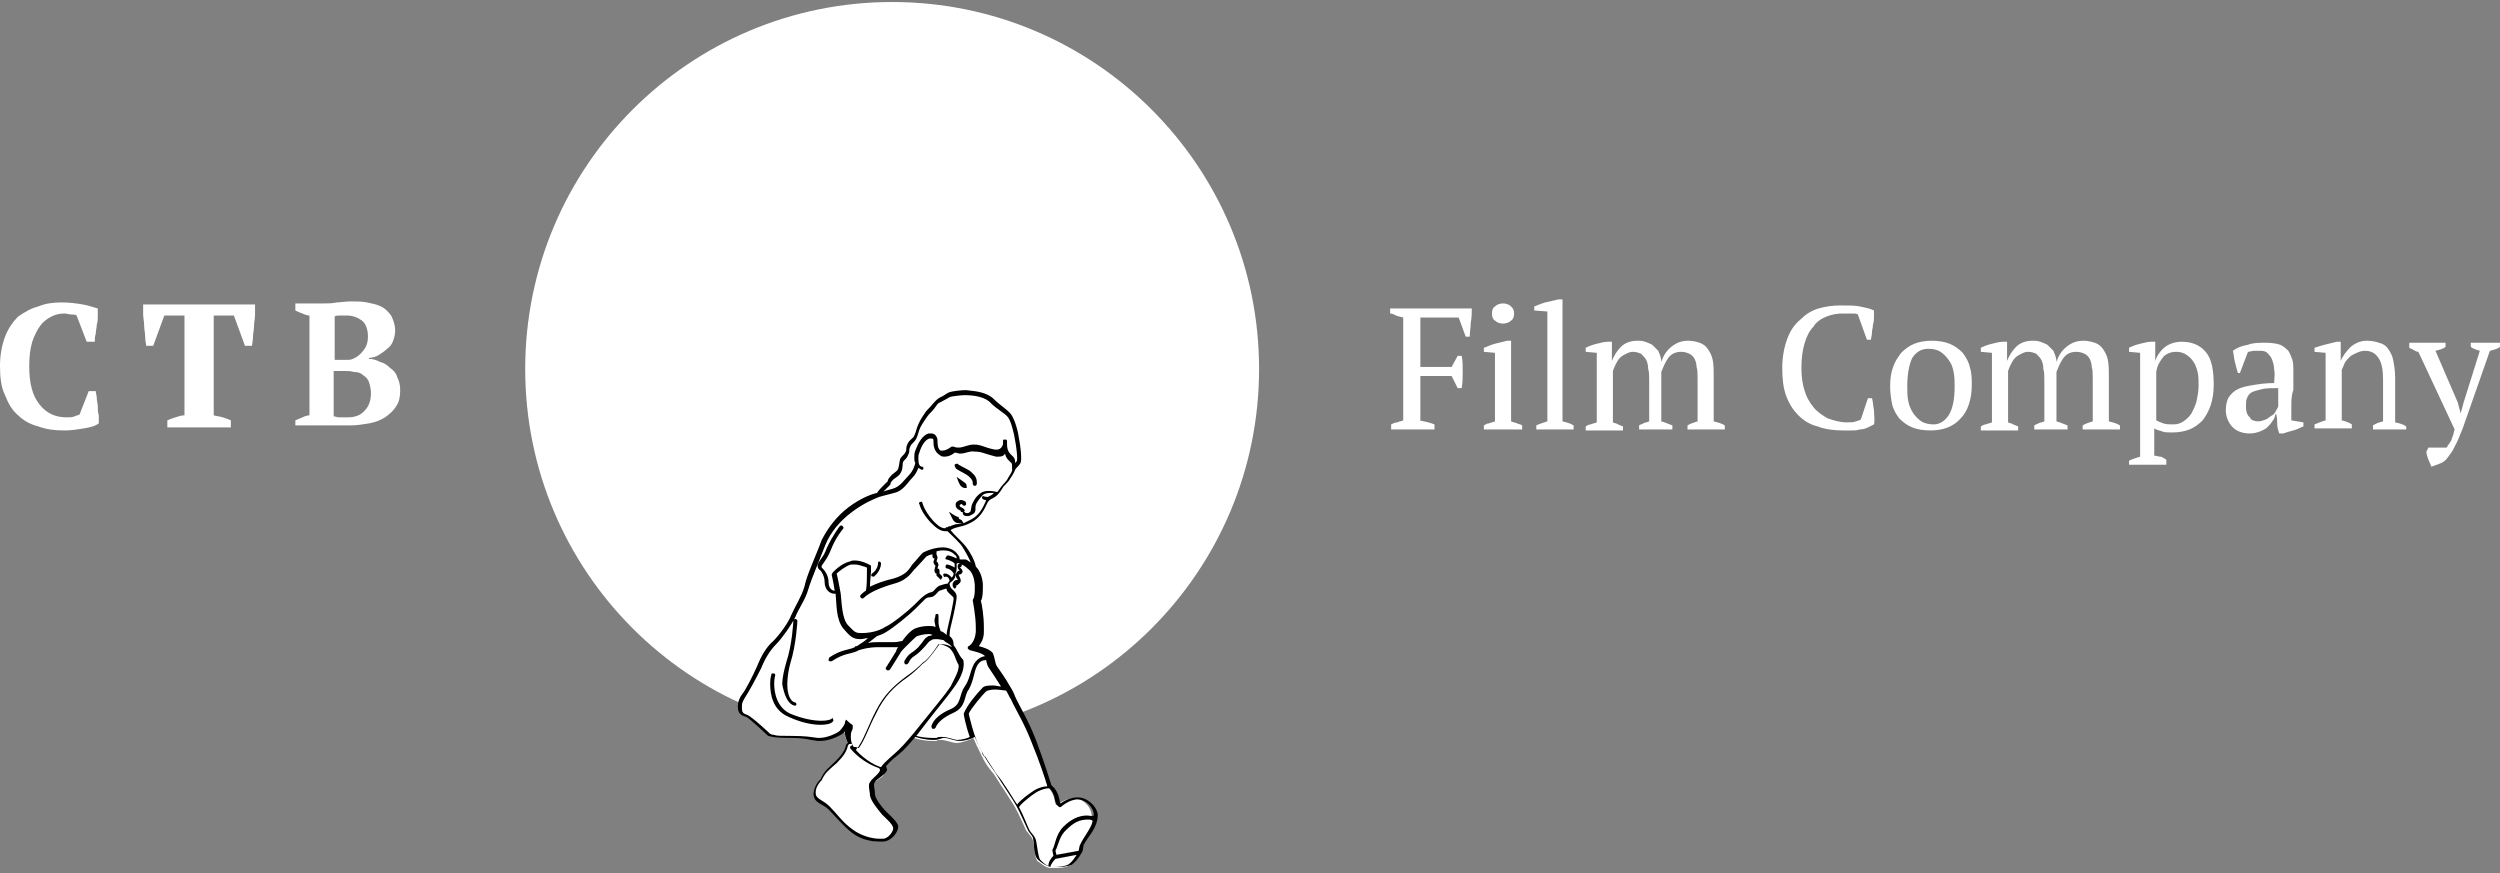 <?xml version="1.0" encoding="utf-8"?>
<!-- Generator: Adobe Illustrator 26.0.3, SVG Export Plug-In . SVG Version: 6.00 Build 0)  -->
<svg version="1.1" baseProfile="basic" id="Слой_1"
	 xmlns="http://www.w3.org/2000/svg" xmlns:xlink="http://www.w3.org/1999/xlink" x="0px" y="0px" viewBox="0 0 248 86.6"
	 xml:space="preserve">
<rect x="0" y="0" width="248" height="86.6" fill="#808080" stroke="none"/>
<style type="text/css">
	.st0{fill:#FFFFFF;}
</style>
<g>
	<path class="st0" d="M124.9,36.6c0,20.1-16.3,36.4-36.4,36.4c-20.1,0-36.4-16.3-36.4-36.4c0-20.1,16.3-36.4,36.4-36.4
		C108.6,0.2,124.9,16.5,124.9,36.6"/>
	<path class="st0" d="M107.3,83.9L107.3,83.9l-0.1,0.6l0-0.1l-0.1,0.1c0,0-0.4,0.8-1.1,1.3l0,0.1h0l0,0l0,0l0,0
		c-0.4,0.2-0.9,0.2-1.4,0.2h-0.3c0,0,0,0-0.1,0l0,0l0,0c0,0,0,0,0,0l-0.1,0l0,0c-0.5-0.1-0.9-0.5-1.2-0.7c-0.3-0.4-0.3-1.5-0.4-1.9
		c-0.1-0.5-0.4-0.7-0.7-1.1c-0.2-0.4-0.7-1.6-1.1-2.3c-0.2-0.4-1.3-2-2.1-3.3c-0.6-0.7-0.9-1.1-1.4-2.2c-0.2-0.4-0.4-0.8-0.6-1.3
		l-0.1-0.1l-0.1,0.1c-0.3,0.1-1,0.4-1.5,0.4c-0.5,0-1-0.3-1.6-0.3c0,0,0,0,0,0c-0.1,0-0.3,0-0.4,0.1c-0.2,0-0.3,0-0.5,0
		c-0.7,0-1.5-0.2-1.7-0.3l-0.1,0l-0.1,0.1c-0.5,0.7-1.1,1.3-1.6,1.7c-0.9,0.8-1.2,1.1-1.3,1.3l0,0.1l0,0.1c0,0.1,0.1,0.2,0.1,0.3
		c-0.1,0.3-1,0.7-1.2,1.1c0,0.1-0.1,0.2-0.1,0.3c0,0,0,0,0,0c0,0.3,0.1,0.5,0.1,0.9c0.1,0.5,0.7,1.3,1.2,1.8c0.4,0.4,1,0.9,1.2,1.3
		c0,0,0,0.1,0,0.1c0,0.5-0.6,1.1-1.2,1.2c-0.1,0-0.2,0-0.4,0c-0.7,0-1.9-0.3-2.7-0.9c-1-0.8-1.7-1.6-2.3-2.3
		c-0.6-0.6-1.4-0.7-1.4-1.5c0-0.4,0.1-0.7,0.3-1c0.1-0.1,0.1-0.2,0.2-0.3c0,0,0,0,0,0l0,0l0.1-0.1c0.4-0.8,0.8-1,1.4-1.7
		c0.7-0.7,0.9-1.1,1-1.6c0-0.1,0.1-0.2,0.2-0.2l0.1-0.1l-0.1-0.1c-0.2-0.3-0.3-0.7-0.3-1.1l0-0.4l-0.3,0.3c0,0.1-0.1,0.1-0.1,0.1
		c-0.3,0.3-1.3,0.8-2.1,0.8c-0.1,0-0.2,0-0.2,0c-0.9-0.1-1.1-0.3-2.8-0.3c-1.7,0-2-0.2-2-0.2l0,0l0,0c0,0-1.8-1.8-2.3-1.9
		c-0.4-0.1-0.7-0.4-0.7-0.8v0c0-0.1,0-0.2,0-0.3l-0.1,0h0.1c0-0.3,0.1-0.6,0.4-1c0.4-0.6,1.1-1.9,1.5-2.8c0.4-1,0.9-1.8,1.6-2.5
		c0.6-0.6,1.5-1.9,1.8-2.7c0.4-0.8,1-1.7,1.3-2.8c0.3-1.1,1.2-3.2,1.7-4.4c0.5-1.2,1.5-2.3,2.6-3.3c1.2-0.9,2.2-1.3,2.7-1.4
		c0.1-0.1,0.2-0.3,0.6-0.7c0.4-0.4,0.3-0.3,0.5-0.5c0.2-0.2-0.1-0.1,0.3-0.5c0.3-0.3,0.7-0.4,0.9-0.8c0.2-0.4,0.1-0.7,0.2-1
		c0.1-0.3,0.4-0.3,0.5-0.7c0-0.1,0.1-0.2,0.1-0.3v0c0-0.1,0-0.2,0.1-0.4c0.1-0.5,0.4-0.5,0.7-0.9c0.2-0.4,0.2-0.7,0.4-1.1
		c0.2-0.4,0.5-0.8,0.7-1.1c0.2-0.4,0.4-0.4,0.7-0.8c0.3-0.4,0.3-0.5,0.7-0.7c0.4-0.1,0.6-0.4,0.9-0.5c0.3-0.1,1.2-0.2,1.5-0.2h0
		c1,0,2.1,0.2,2.7,0.8c0.6,0.6,1.3,1,1.7,1.5c0.4,0.5,0.6,1.6,0.7,2.4c0.1,0.5,0.2,1.2,0.2,1.8c0,0.2,0,0.4-0.1,0.5
		c-0.2,0.4-0.4,0.3-0.5,0.6c-0.1,0.3-0.3,0.6-0.5,0.9c-0.2,0.3-0.6,0.6-0.8,1c-0.2,0.2-0.4,0.5-0.7,0.7c-0.3,0.2-0.6,0.2-0.8,0.6
		c-0.2,0.3-0.4,1.4-1.5,1.9c-0.6,0.3-0.6,0.3-1.4,0.5l-0.1,0c-0.3,0.1-0.6,0.2-0.7,0.3L94,52.6l0.1,0.1c0.4,0.3,1.2,1.2,1.5,1.5
		c0.3,0.4,0.9,1.3,0.9,1.9c0.2,0.2,0.6,0.7,0.7,1.7c0,0.2,0,0.3,0,0.5c0,0.7-0.1,1-0.2,1.1c0,0.4,0.3,1.6,0.3,2.7c0,0.2,0,0.3,0,0.5
		c-0.1,0.7-0.3,1.1-0.5,1.3l-0.2,0.2l0.2,0.1c0.4,0.1,1.1,0.3,1.3,0.6c0.2,0.5,0.2,0.9,0.4,1.3c0.2,0.3,0.8,1.1,1.3,2l0,0
		c0.2,0.3,0.4,0.7,0.5,1c0.5,1.1,1.3,2.3,2.1,4.4c0.8,2,1.5,4.3,1.5,4.3l0,0V78l0,0c0,0,0.3,0.3,0.5,0.7c0.2,0.4,0.2,0.7,0.3,1
		l0.1,0.2l0.1-0.1c0.3-0.2,0.9-0.6,1.6-0.6c1,0,1.8,0.9,1.8,1.8C108.6,82.2,107.8,83,107.3,83.9 M76.3,73L76.3,73L76.3,73L76.3,73z
		 M104.1,86.2C104.1,86.2,104.1,86.2,104.1,86.2L104.1,86.2L104.1,86.2L104.1,86.2z"/>
	<path d="M94.9,47.3c0.1,0.3,0.2,0.6,0.4,0.9c0.3,0.3,0.6,0.2,0.6,0.2c0-0.3,0-0.4-0.3-0.6C95.3,47.6,94.9,47.3,94.9,47.3
		 M96.9,66.1c0.3-0.6,0.7-0.6,0.8-0.6c0.1,0,0.2-0.1,0.2-0.2c0-0.1-0.1-0.2-0.2-0.2c0,0,0,0,0,0c-0.1,0-0.7,0.1-1.1,0.8
		c-0.4,0.8-0.4,1.5-0.9,2.2c-0.6,0.9-0.3,1.7-1.3,2.2c-1.2,0.5-1.8,1.1-2,1.7c0,0.1,0,0.2,0.1,0.3c0,0,0,0,0.1,0
		c0.1,0,0.1,0,0.2-0.1c0.2-0.5,0.7-1,1.8-1.5c1.3-0.6,1-1.7,1.5-2.3C96.6,67.5,96.6,66.7,96.9,66.1 M82.5,71.3
		c-0.1,0.1-0.5,0.2-1,0.2c-0.8,0-1.9-0.2-3.1-0.7c-1.3-0.6-1.6-2-1.6-3c0-0.5,0.1-0.8,0.1-0.8c0-0.1,0-0.2-0.2-0.2
		c-0.1,0-0.2,0-0.2,0.2c0,0-0.1,0.3-0.1,0.8c0,1,0.2,2.6,1.8,3.3c1.3,0.6,2.4,0.8,3.2,0.8c0.6,0,1-0.1,1.2-0.3
		c0.1-0.1,0.1-0.2,0-0.3C82.7,71.2,82.6,71.2,82.5,71.3 M107.8,80.9c-0.8,0-1.6,0.4-2.3,1.1c-0.8,0.8-0.8,1.8-1.1,2.3v0c0,0,0,0,0,0
		c0,0,0,0.1,0,0.1l0.1,0.5c-0.1,0.1-0.5,0.5-0.5,1c-0.3-0.1-0.6-0.4-0.8-0.6c-0.2-0.2-0.3-1.3-0.4-1.8c-0.1-0.6-0.5-0.8-0.7-1.2
		c-0.2-0.4-0.6-1.5-1-2.2c0,0,0,0,0,0c-0.1-0.1,0.9-1,1.7-1.5c0.5-0.3,1-0.4,1.2-0.4c0.1,0,0.1,0,0.1,0c0.1,0.1,0.3,0.3,0.4,0.6
		c0.2,0.4,0.1,0.9,0.5,1.2c0.1,0.1,0.2,0.1,0.3,0c0,0,0.8-0.7,1.6-0.7c0.8,0,1.6,0.8,1.6,1.5c0,0,0,0.1,0,0.1
		C108.3,81,108.1,80.9,107.8,80.9 M107.1,83.9L107.1,83.9C107,83.9,107,83.9,107.1,83.9L107.1,83.9l-0.1,0.5l-2.2,0.4l-0.1-0.4
		c0.3-0.6,0.4-1.5,1.1-2.1c0.7-0.7,1.3-1,2.1-1c0.6,0,0.5,0.2,0.5,0.2v0c0,0,0,0,0,0C108.1,82.4,107.5,83,107.1,83.9 M105.9,85.8
		c-0.2,0.1-0.8,0.2-1.3,0.2h-0.4c0,0,0,0,0,0c0-0.2,0.3-0.6,0.5-0.8l2.1-0.4C106.6,85.1,106.3,85.6,105.9,85.8 M99.6,77.8
		c-0.3-0.5-0.6-0.8-0.8-1.1c-0.6-0.9-1.1-1.7-1.1-1.7c0,0,0,0-0.1,0c-0.1-0.1-0.2-0.3-0.2-0.4c-0.8-1.4-1.3-3.8-1.3-3.8
		c0.2-0.5,1.3-1.8,1.7-2.2c0.1-0.1,0.5-0.2,0.9-0.2c0.4,0,0.9,0.1,1.1,0.1c0.2,0.3,0.3,0.6,0.5,0.9c0.5,1.1,1.3,2.3,2.1,4.4
		c0.7,1.7,1.3,3.5,1.5,4.2c-0.3,0-0.8,0.1-1.3,0.4c-0.6,0.4-1.3,0.9-1.7,1.4C100.6,79.4,100.3,78.8,99.6,77.8 M95,73.4
		c-0.4,0-0.9-0.3-1.6-0.3c-0.2,0-0.3,0-0.5,0.1c-0.1,0-0.3,0-0.5,0c-0.5,0-1.2-0.1-1.5-0.2c0.7-0.9,1.3-1.7,1.7-2.2
		c0.7-0.9,1.4-1.7,2.1-2.7c0.5-0.7,0.9-1.5,0.9-2.2c0-0.2,0-0.4-0.1-0.5C95.1,65,95,64.5,94.6,64c0,0,0,0,0,0c0-0.2,0-0.6-0.4-0.9
		c0-0.2,0-0.6,0.2-1.3c0.2-0.8,0.5-2.2,0.5-2.6c0-0.4-0.3-0.6-0.5-0.8c-0.1-0.1-0.2-0.3-0.2-0.5c0.1-0.1,0.1-0.2,0.2-0.2
		c0.1-0.1,0.4-0.3,0.4-0.8c0,0,0,0,0-0.1c0,0,0,0,0,0c0.1-0.1,0.1-0.3,0.1-0.6c0-0.1,0-0.2,0-0.3c0,0,0,0,0,0c0.1,0,0.2-0.1,0.3,0
		c0,0,0.1,0,0.1,0c-0.1,0-0.3,0-0.3,0.3c0,0.2,0.1,0.3,0.2,0.4c-0.1,0-0.3,0.1-0.4,0.4c0,0.4,0.3,0.5,0.2,0.5c0,0,0,0,0,0
		c0,0.1-0.3-0.1-0.5,0.4c0-0.1,0,0,0,0.1c0,0.1,0,0.2,0.1,0.3c0,0,0.1,0.1,0.1,0.1c0,0,0.1,0,0.1-0.1c0.1-0.1,0.1-0.2,0-0.2l0,0
		c0.1,0,0.3-0.1,0.5-0.4c0-0.1,0-0.1,0-0.2c-0.1-0.3-0.2-0.4-0.2-0.5c0.1,0,0.3,0,0.4-0.3c-0.1-0.4-0.4-0.4-0.3-0.4l0,0
		c0.1,0,0.2-0.1,0.2-0.2c0,0,0-0.1,0-0.1c0.3,0.1,0.7,0.5,0.7,0.5l0,0c0,0,0.5,0.3,0.6,1.5c0,0.2,0,0.3,0,0.5c0,0.8-0.2,1-0.2,1
		l0,0.1c0,0,0.3,1.5,0.3,2.6c0,0.2,0,0.3,0,0.5c-0.1,1.1-0.7,1.4-0.7,1.4c-0.1,0-0.1,0.1-0.1,0.2c0,0.1,0.1,0.1,0.2,0.2
		c0,0,1.4,0.3,1.5,0.6c0.2,0.4,0.1,0.8,0.5,1.3c0.2,0.3,0.6,0.9,1.1,1.7c-0.2,0-0.5-0.1-0.8-0.1c-0.4,0-0.9,0-1.1,0.3
		c-0.5,0.5-1.5,1.7-1.8,2.5c0,0.1,0.2,1.2,0.6,2.3C96.1,73.2,95.4,73.4,95,73.4 M88.7,74.8c-0.8,0.7-1.2,1.1-1.3,1.3
		c-0.4-0.1-1.5-0.6-2.5-1.7c0.1-0.1,0.1-0.2,0.2-0.3c0,0,0.1,0,0.1-0.1c0,0,0,0,0,0c0.6-0.9,1-2.2,1.7-3.5c0.8-1.6,1.8-2.5,3-3.4
		c1.3-0.9,1.6-1.4,1.7-1.4c0.6-0.4,1.3-1.5,1.5-1.8c0.2,0,0.7,0.1,1.1,0.4c0.5,0.5,0.5,0.9,0.8,1.5c0.1,0.1,0.1,0.2,0.1,0.3
		c0,0.5-0.4,1.2-0.8,2c-0.6,0.9-1.4,1.8-2.1,2.7C91.6,71.5,89.9,73.8,88.7,74.8 M86.3,77.6c-0.1,0.1-0.1,0.3-0.1,0.4
		c0,0.3,0.1,0.6,0.1,0.9c0.1,0.6,0.8,1.4,1.2,1.9c0.4,0.4,1,0.9,1.1,1.3c0,0,0,0,0,0.1c0,0.3-0.5,1-1,1c-0.1,0-0.2,0-0.4,0
		c-0.7,0-1.8-0.3-2.6-0.9c-1-0.7-1.6-1.6-2.3-2.3c-0.7-0.7-1.4-0.7-1.4-1.4c0-0.7,0.6-1.2,0.6-1.2c0.4-0.9,0.7-1,1.5-1.7
		c0.7-0.7,1-1.2,1.1-1.7c0.1-0.2,0.1-0.2,0.3-0.2c0.1,0,0.1,0,0.2,0c-0.1,0.1-0.1,0.2-0.2,0.2c-0.1,0.1-0.1,0.2,0,0.3h0
		c1.1,1.3,2.5,1.8,2.8,1.9c0,0,0.1,0.1,0.1,0.2C87.2,76.8,86.5,77.2,86.3,77.6 M93,60.9c-0.1,0-0.2,0-0.2,0.1c0,0.2-0.1,0.4-0.1,0.5
		c0,0.3,0.1,0.5,0.1,0.7c-0.2-0.1-0.5-0.1-0.7-0.1c-0.5,0-0.9,0.1-1.2,0.2c-0.4,0.1-1,0.7-1.4,1.3c0,0,0,0-0.1,0
		c-0.1,0-0.3,0.1-0.7,0.1c-0.2,0-0.5,0-0.9,0c-0.2,0-0.4,0-0.6,0c-0.4,0-0.8,0-1.1,0.1c0.5-0.4,0.9-0.7,0.9-0.7c0,0,0,0,0,0
		c0.3-0.1,0.6-0.2,0.9-0.4c0.7-0.4,2.3-1.7,2.9-2.3c0.6-0.6,0.7-0.7,1-1c0.3-0.2,0.3-0.1,0.7-0.2c0.4-0.2,0.5-0.5,0.7-0.6
		c0.3-0.1,0.6-0.2,0.6-0.2c0,0,0,0,0.1,0c0,0.2,0.1,0.3,0.3,0.5c0.3,0.3,0.4,0.3,0.4,0.5c0,0.2-0.3,1.7-0.5,2.5
		c-0.1,0.5-0.2,0.8-0.2,1.1c-0.2-0.2-0.3-0.3-0.6-0.4c0-0.1-0.2-0.4-0.2-0.9c0-0.1,0-0.3,0-0.4C93.1,61,93.1,60.9,93,60.9
		 M93.9,55.5L93.9,55.5c0,0,0.5,0.1,0.8,0.4l0,0.1c0,0.1,0,0.2,0,0.3c0,0,0,0,0,0C94.4,56.1,94,56,94,56c-0.1,0-0.2,0-0.2,0.2
		c0,0.1,0,0.2,0.2,0.2c0,0,0.4,0.1,0.6,0.5l0,0c0,0.2-0.1,0.3-0.2,0.4c-0.2-0.3-0.5-0.4-0.6-0.4c0,0-0.1,0-0.1,0
		c-0.1,0-0.2,0.1-0.1,0.2c0,0.1,0.1,0.2,0.2,0.1h0c0.1,0,0.3,0,0.4,0.4l0,0l-0.2,0.3c-0.2,0-0.5,0.1-0.8,0.2
		c-0.4,0.2-0.5,0.5-0.7,0.6c-0.2,0.1-0.2,0-0.7,0.3c-0.4,0.3-0.5,0.4-1.1,1c-0.6,0.6-2.2,1.9-2.9,2.2c-0.6,0.4-1.5,0.6-2.3,0.6
		c-0.7,0-0.7-0.1-1.4-0.8c-0.6-0.7-0.6-2.3-0.7-3.1c-0.1-0.6-0.3-1.6-0.4-2c0.2-0.2,0.8-0.7,1.4-0.9c0.1,0,0.2,0,0.4,0
		c0.3,0,0.6,0.1,0.9,0.2c0.1,0,0.2,0.1,0.3,0.1v0.4c0,0.5,0,1.4-0.1,1.9c-0.2,0.1-0.4,0.3-0.5,0.4c-0.1,0.1-0.1,0.2,0,0.3
		c0.1,0.1,0.2,0.1,0.3,0c0.5-0.5,1.6-1,3-1.4c1.5-0.4,1.8-1.3,2.1-1.5c0.3-0.3,1.1-1.2,1.1-1.2c0.2-0.1,0.4-0.2,0.6-0.2
		c0,0.1,0,0.1,0,0.2c0,0.2,0.2,0.2,0.2,0.2l0,0c0,0.1-0.1,0.2-0.1,0.4c0.1,0.3,0.2,0.3,0.2,0.3c0,0.1-0.1,0.3-0.1,0.5
		c0,0.2,0.1,0.3,0.2,0.3c0,0.1,0,0.2,0,0.2l0.1,0.1c0,0,0.2,0.2,0.2,0.2c0,0,0.1,0.1,0.1,0.1c0,0,0.1,0,0.1-0.1
		c0.1-0.1,0.1-0.2,0-0.3c0,0-0.1-0.1-0.2-0.2c0-0.1,0-0.2,0-0.3c0-0.2-0.2-0.2-0.2-0.2c0-0.1,0.1-0.3,0.1-0.4
		c-0.1-0.3-0.2-0.3-0.2-0.3c0-0.1,0.1-0.2,0.1-0.4c0-0.1-0.1-0.3-0.1-0.3c0,0,0-0.1,0-0.1c0-0.1,0-0.1,0-0.2
		c0.3-0.1,0.6-0.1,0.7-0.1c0.9,0,1.1,0.5,1.2,0.5c0.1,0.1,0.1,0.2,0.1,0.3c-0.4-0.2-0.8-0.3-0.8-0.3c-0.1,0-0.2,0-0.2,0.1
		C93.7,55.4,93.8,55.5,93.9,55.5 M83.9,71.4c0,0.1-0.1,0.2-0.1,0.4c-0.1,0.2-0.3,0.5-0.5,0.7c-0.2,0.2-1.2,0.7-2,0.7
		c-0.1,0-0.1,0-0.2,0C80.3,73.1,80,73,78.3,73c-0.8,0-1.3,0-1.5-0.1c-0.3,0-0.3-0.1-0.4-0.1c-0.1-0.1-1.8-1.7-2.3-1.9
		c-0.4-0.1-0.5-0.3-0.5-0.6c0-0.1,0-0.2,0-0.2c0-0.3,0-0.4,0.3-0.9c0.4-0.6,1.1-1.9,1.6-2.9c0.4-1,0.9-1.8,1.5-2.4
		c0.6-0.6,1.5-1.9,1.9-2.7c0.3-0.8,1-1.7,1.3-2.8c0.3-1,1.2-3.1,1.7-4.4c0.5-1.2,1.4-2.3,2.6-3.2c1.2-0.9,2.2-1.3,2.7-1.5h0
		c0,0,0.7-0.2,1.5-0.4c0.9-0.2,1.3-1,1.8-1.5c0.3-0.3,0.5-0.7,0.6-1c0.1,0.1,0.2,0.1,0.3,0.2c0.1,0,0.2,0,0.2-0.1
		c0-0.1,0-0.2-0.1-0.2c-0.3,0-0.4-0.3-0.4-0.8c0-0.2,0-0.4,0.1-0.6c0.2-0.7,0.6-1.3,1-1.4c0.1,0,0.1,0,0.2,0c0.2,0,0.2,0.1,0.2,0.3
		c0,0.3,0,1,0.7,1.4c0.1,0.1,0.3,0.1,0.4,0.1c0.5,0,0.9-0.3,1-0.4c0.2,0,0.4,0.1,0.5,0.1c0.6,0,1-0.3,1.5-0.2c0.7,0,0.9,0.2,2.1,0.5
		c0.1,0,0.2,0,0.3,0c0.3,0,0.5-0.1,0.6-0.3c0.1,0.5,0.4,0.7,0.6,0.9c0.1,0.1,0.1,0.2,0.1,0.4c0,0.2,0,0.4,0,0.4
		c-0.1,0.3-0.3,0.5-0.5,0.9c-0.2,0.3-0.5,0.5-0.8,1c-0.1,0.1-0.1,0.2-0.2,0.2c-0.1,0-0.4-0.1-0.7-0.1c-0.3,0-0.6,0-0.9,0.2
		c-0.6,0.4-0.8,1-0.9,1.2c-0.1,0.5-0.1,0.7-0.2,0.7c-0.1,0.1-0.2,0.1-0.3,0.1c-0.1,0-0.1,0-0.2-0.1c0,0-0.1,0-0.1,0
		c0.1-0.1,0.1-0.1,0.1-0.2c-0.2-0.3-0.5-0.3-0.4-0.3c0,0-0.1-0.1-0.1-0.1c0,0,0,0,0-0.1c0,0,0.1,0,0.1-0.1c0,0,0.1,0,0.1,0
		c0,0,0.1,0.1,0.1,0.1c0.1,0.1,0.2,0.1,0.3,0c0.1-0.1,0-0.2,0-0.3h0c0,0-0.2-0.2-0.5-0.2c-0.1,0-0.3,0.1-0.4,0.2
		c-0.1,0.1-0.1,0.2-0.1,0.3c0,0.2,0.1,0.3,0.2,0.4c0.3,0.2,0.3,0.1,0.3,0.2c0,0.1,0.1,0.1,0.2,0.1c0,0,0,0,0.1,0c0,0,0,0-0.1,0
		c0,0.1,0,0.2,0.1,0.3c0.1,0.1,0.3,0.1,0.4,0.1c0.2,0,0.3-0.1,0.5-0.2c0.4-0.2,0.2-0.6,0.3-0.9c0-0.1,0.3-0.6,0.7-1
		c0.1-0.1,0.4-0.2,0.7-0.2c0.1,0,0.2,0,0.4,0c0,0-0.1,0.1-0.1,0.1c-0.1,0.1-0.3,0.2-0.5,0.3c-0.3,0-0.5-0.1-0.5-0.1s-0.2,0.2,0,0.3
		c0.1,0.1,0.2,0.1,0.3,0.1c0,0,0,0,0,0.1c-0.2,0.4-0.5,1.3-1.4,1.8c-0.4,0.2-0.6,0.3-0.8,0.4c-0.1-0.1-0.2-0.3-0.2-0.3
		s-0.2-0.1-0.2-0.1c-0.1,0-0.1-0.2-0.1-0.2c-0.4-0.1-0.9-0.5-0.9-0.5c0,0-0.1,0,0,0.1c0.1,0.2,0.2,0.4,0.3,0.6
		c0.1,0.2,0.3,0.4,0.6,0.4c0.1,0,0.3,0,0.4,0C95.1,52,95,52,94.8,52c-0.2,0.1-0.4,0.1-0.5,0.2c0,0,0,0-0.1,0c-0.1,0-0.2,0.1-0.2,0.1
		c0,0,0,0-0.1,0c-0.1,0-0.1,0.1-0.1,0.1c0,0,0,0,0,0c0,0,0,0,0,0c0,0,0,0-0.1,0c-0.2,0-0.5-0.1-1-0.6c0,0-0.9-0.9-1.2-1.9
		c0-0.1-0.1-0.2-0.2-0.1c-0.1,0-0.2,0.1-0.1,0.2c0.3,1.1,1.3,2,1.3,2c0.6,0.6,1,0.7,1.3,0.7c0.1,0,0.1,0,0.2,0
		c0.3,0.3,1.3,1.2,1.5,1.6c0.2,0.3,0.6,1,0.8,1.5c-0.2-0.1-0.4-0.3-0.5-0.3c-0.1,0-0.2,0-0.3,0c-0.1,0-0.2,0-0.3,0
		c0-0.1,0-0.3-0.2-0.5c0,0-0.4-0.7-1.5-0.7c-0.4,0-1.1,0.1-1.9,0.5c-0.1,0-0.8,0.9-1.1,1.2c-0.3,0.4-0.5,1-1.9,1.4
		c-0.9,0.2-1.7,0.5-2.3,0.8c0-0.5,0.1-1.2,0.1-1.6v-0.5L86.2,56c0,0-0.7-0.4-1.4-0.4c-0.2,0-0.3,0-0.5,0.1c-0.9,0.2-1.7,1.1-1.7,1.1
		l-0.1,0.2c0,0,0.2,0.9,0.3,1.6c0,0,0,0,0,0c-0.3,0-0.6-0.3-0.6-0.8c0-0.8-0.5-1.3-0.5-1.3c-0.2-0.2-0.2-0.2-0.2-0.3
		c0-0.2,0.5-0.6,0.9-1.6c0.5-1.3,1.2-2.1,1.2-2.1c0.1-0.1,0.1-0.2,0-0.3c-0.1-0.1-0.2-0.1-0.3,0v0c0,0-0.7,0.9-1.3,2.2
		c-0.3,0.9-0.8,1.2-0.9,1.7c0,0.2,0.1,0.4,0.3,0.5c0,0,0.4,0.5,0.4,1.1c0,0.8,0.5,1.2,1,1.2c0,0,0,0,0.1,0c0,0.1,0,0.1,0,0.2
		c0.1,0.7,0,2.4,0.8,3.3c0.6,0.7,0.9,1,1.6,1c0,0,0.1,0,0.1,0c0.2,0,0.5-0.1,0.7-0.1c-0.3,0.3-0.8,0.6-1.1,0.8c-0.1,0-0.1,0-0.1,0
		c0,0-0.1,0-0.1,0.1c0,0,0,0,0,0c-0.6,0.3-1.3,0.2-2.5,1c-0.1,0.1-0.1,0.2-0.1,0.3c0,0.1,0.1,0.1,0.2,0.1c0,0,0.1,0,0.1,0
		c1.2-0.8,1.8-0.7,2.5-1c0.1,0,0.1-0.1,0.2-0.1c0.3-0.1,1-0.3,1.9-0.3c0.2,0,0.4,0,0.6,0c0.4,0,0.7,0,1,0c0.2,0,0.3,0,0.4,0
		c-0.1,0.1-0.2,0.3-0.2,0.4c-0.3,0.5-1,1.6-1,1.6c-0.1,0.1,0,0.2,0.1,0.3c0,0,0.1,0,0.1,0c0.1,0,0.1,0,0.2-0.1c0,0,0.7-1.1,1-1.6
		c0.1-0.2,0.3-0.4,0.5-0.6c0,0,0,0,0,0c0,0,0,0,0,0c0.5-0.5,1.1-1.1,1.2-1.1c0.3-0.1,0.7-0.2,1.1-0.2c0.1,0,0.3,0,0.4,0.1
		c-0.1,0-0.2,0.1-0.4,0.1c-0.5,0.3-0.3,0.3-1,1.1c-0.7,0.7-0.9,0.5-1.4,1.4c0,0.1,0,0.2,0.1,0.3c0,0,0.1,0,0.1,0
		c0.1,0,0.1,0,0.2-0.1c0.4-0.8,0.5-0.5,1.3-1.3c0.8-0.8,0.6-0.8,1-1c0.1-0.1,0.3-0.1,0.5-0.1c0.3,0,0.6,0.1,0.7,0.1
		c0.1,0.1,0.2,0.2,0.4,0.3c0.3,0.2,0.4,0.3,0.4,0.4c-0.4-0.3-0.9-0.3-1.1-0.3c-0.1,0-0.1,0-0.1,0c-0.1,0.1-1,1.5-1.6,1.9
		c-0.1,0-0.4,0.5-1.6,1.4c-1.3,0.9-2.3,1.9-3.1,3.6c-0.7,1.3-1.1,2.6-1.7,3.4c-0.1,0-0.2-0.1-0.4-0.1c0,0-0.1,0-0.1,0
		c-0.2-0.2-0.3-0.6-0.3-1c0-0.2,0-0.4,0.1-0.6c0.1-0.2,0.1-0.3,0.1-0.5c0,0,0-0.1-0.2-0.2C83.9,71.4,84,71.4,83.9,71.4 M87.7,48.7
		c0.4-0.4,0.3-0.3,0.5-0.5c0.3-0.3,0-0.2,0.3-0.5c0.2-0.3,0.7-0.4,0.9-0.9c0.2-0.4,0.1-0.8,0.2-1c0.1-0.2,0.3-0.2,0.5-0.7
		c0.1-0.2,0.1-0.3,0.1-0.4c0-0.1,0-0.2,0.1-0.4c0.1-0.3,0.4-0.4,0.6-0.8c0.2-0.4,0.2-0.7,0.4-1.1c0.2-0.4,0.5-0.8,0.7-1.1
		c0.2-0.3,0.4-0.4,0.7-0.8c0.3-0.4,0.3-0.5,0.6-0.6c0.4-0.2,0.7-0.4,0.9-0.5c0.2-0.1,1.2-0.2,1.5-0.2h0c1,0,2.1,0.2,2.6,0.8
		c0.6,0.6,1.4,1,1.7,1.4c0.3,0.4,0.6,1.6,0.7,2.3c0.1,0.5,0.2,1.3,0.2,1.7c0,0.2,0,0.4-0.1,0.4c0,0.1-0.1,0.1-0.1,0.1
		c0-0.2,0-0.4-0.2-0.6c-0.3-0.3-0.6-0.5-0.6-1.2v-0.1c0-0.1,0-0.2,0-0.2v0c0-0.1,0-0.2-0.2-0.2c-0.1,0-0.2,0-0.2,0.1v0
		c0,0.1,0,0.2,0,0.3c0,0.2-0.2,0.6-0.6,0.6c-0.1,0-0.2,0-0.2,0c-1.1-0.2-1.3-0.5-2.1-0.5c-0.6,0-1,0.3-1.5,0.3c-0.2,0-0.3,0-0.5-0.1
		l-0.2,0c0,0-0.5,0.4-0.9,0.4c-0.1,0-0.2,0-0.2,0C93,44.5,93,44,93,43.7c0-0.3-0.2-0.7-0.6-0.7c-0.1,0-0.2,0-0.3,0
		c-0.6,0.2-1,0.9-1.3,1.7c-0.1,0.2-0.1,0.5-0.1,0.7c0,0.2,0,0.4,0.1,0.5c0,0.1-0.2,0.8-0.6,1.2c-0.5,0.5-0.9,1.2-1.7,1.4
		c-0.4,0.1-0.7,0.2-1,0.3C87.6,48.8,87.6,48.8,87.7,48.7 M106.9,79.1c-0.8,0-1.4,0.4-1.7,0.6c-0.1-0.2-0.1-0.6-0.3-1
		c-0.2-0.5-0.5-0.7-0.6-0.8c0,0-0.7-2.3-1.5-4.4c-0.8-2.1-1.6-3.3-2.1-4.4c-0.1-0.3-0.3-0.7-0.5-1c0,0,0,0,0,0
		c-0.5-0.9-1.1-1.7-1.3-2c-0.2-0.3-0.2-0.8-0.4-1.3c-0.3-0.4-1-0.6-1.4-0.7c0.2-0.3,0.5-0.7,0.5-1.4c0-0.2,0-0.3,0-0.5
		c0-1.1-0.2-2.3-0.3-2.6c0.1-0.1,0.2-0.5,0.2-1.2c0-0.2,0-0.3,0-0.5c-0.1-1-0.5-1.5-0.7-1.7c-0.1-0.6-0.6-1.5-1-2
		c-0.3-0.4-1.2-1.2-1.5-1.6c0.1-0.1,0.3-0.2,0.7-0.3c0,0,0,0,0,0c0.8-0.2,0.8-0.2,1.4-0.5c1.1-0.6,1.4-1.7,1.6-2
		c0.2-0.3,0.4-0.3,0.7-0.5c0.3-0.2,0.5-0.5,0.7-0.8c0.2-0.4,0.6-0.6,0.8-1c0.2-0.3,0.4-0.6,0.5-0.9c0.1-0.2,0.2-0.2,0.5-0.6
		c0.1-0.2,0.1-0.4,0.1-0.6c0-0.5-0.1-1.3-0.2-1.8c-0.1-0.8-0.4-1.9-0.8-2.5c-0.4-0.5-1.1-0.9-1.7-1.5c-0.7-0.7-1.8-0.8-2.8-0.9h0
		c-0.4,0-1.3,0.1-1.6,0.2c-0.3,0.1-0.6,0.4-0.9,0.5c-0.4,0.2-0.5,0.4-0.8,0.7c-0.3,0.4-0.5,0.5-0.7,0.8c-0.2,0.3-0.5,0.7-0.7,1.2
		c-0.2,0.4-0.2,0.7-0.4,1.1c-0.1,0.3-0.5,0.4-0.7,0.9c-0.1,0.2-0.1,0.4-0.1,0.5c0,0.1,0,0.1-0.1,0.3c-0.1,0.2-0.3,0.3-0.5,0.6
		c-0.1,0.4-0.1,0.7-0.2,1c-0.1,0.3-0.5,0.4-0.8,0.8c-0.3,0.3-0.2,0.5-0.3,0.5c-0.2,0.2-0.1,0.1-0.5,0.5c-0.4,0.4-0.5,0.6-0.5,0.6
		c-0.5,0.1-1.6,0.5-2.8,1.4c-1.2,0.9-2.1,2.1-2.7,3.3C81,55,80,57.1,79.8,58.2c-0.3,1-0.9,1.9-1.3,2.8c-0.3,0.8-1.2,2-1.8,2.6
		c-0.7,0.6-1.2,1.5-1.6,2.5c-0.4,0.9-1.1,2.3-1.5,2.8c-0.3,0.4-0.4,0.8-0.4,1.1c0,0.1,0,0.2,0,0.2c0,0.5,0.3,0.8,0.8,0.9
		c0.3,0.1,2.2,1.9,2.2,1.9c0,0,0,0,0,0c0,0,0,0,0,0c0,0,0,0,0,0l0,0c0.1,0,0.4,0.2,2.1,0.2c1.7,0,1.9,0.2,2.8,0.3c0.1,0,0.2,0,0.3,0
		c0.9,0,1.9-0.5,2.3-0.8c0,0,0.1-0.1,0.1-0.2c0,0.4,0.1,0.8,0.3,1.2c-0.1,0.1-0.2,0.2-0.2,0.3c-0.1,0.4-0.3,0.8-1,1.5
		c-0.7,0.7-1.1,0.9-1.5,1.8c0,0-0.6,0.5-0.7,1.4c0,1,0.9,1,1.5,1.6c0.6,0.6,1.3,1.5,2.3,2.3c0.9,0.7,2,0.9,2.8,0.9
		c0.2,0,0.3,0,0.4,0c0.7-0.1,1.3-0.8,1.4-1.4c0-0.1,0-0.1,0-0.2c-0.2-0.5-0.8-1-1.2-1.4c-0.4-0.4-1.1-1.3-1.1-1.7
		c0-0.4-0.1-0.7-0.1-0.9c0-0.1,0-0.2,0.1-0.3c0.1-0.3,1-0.7,1.2-1.2c0-0.2-0.1-0.3-0.1-0.4c0.1-0.1,0.4-0.5,1.3-1.2
		c0.5-0.4,1.1-1.1,1.6-1.7c0.3,0.1,1,0.3,1.8,0.3c0.2,0,0.4,0,0.6-0.1c0.1,0,0.3-0.1,0.4-0.1c0.6,0,1,0.3,1.6,0.3
		c0.5,0,1.2-0.2,1.5-0.4c0.2,0.5,0.4,0.9,0.6,1.3c0.6,1.1,0.9,1.5,1.4,2.2c0.8,1.3,1.9,2.9,2.1,3.3c0.4,0.7,0.9,1.9,1.1,2.3
		c0.2,0.5,0.6,0.7,0.6,1.1c0.1,0.4,0,1.6,0.5,2c0.3,0.3,0.8,0.6,1.2,0.7c0,0,0,0,0,0c0,0,0.1,0,0.1,0c0,0,0,0,0,0c0,0,0.1,0,0.1,0
		h0.4c0.5,0,1,0,1.4-0.2c0,0,0,0,0.1,0h0c0,0,0,0,0,0c0,0,0,0,0,0c0,0,0,0,0,0c0.7-0.5,1.1-1.4,1.1-1.4l0,0l0,0l0.1-0.6v0
		c0.5-0.9,1.4-1.7,1.4-3C108.8,80,107.9,79.1,106.9,79.1 M78.8,70C78.8,70,78.8,70,78.8,70c0.1,0,0.2,0,0.2-0.1c0-0.1,0-0.2-0.1-0.2
		c-0.5-0.1-0.8-0.8-0.8-1.8c0-0.6,0.1-1.4,0.3-2.1c0.6-1.9,0.7-4.2,0.7-4.2c0-0.1-0.1-0.2-0.2-0.2c-0.1,0-0.2,0.1-0.2,0.2h0
		c0,0-0.1,2.3-0.7,4.1c-0.2,0.7-0.4,1.5-0.4,2.2C77.8,68.9,78.1,69.8,78.8,70 M86.6,57.2c0,0,0.1,0,0.1,0c0.6-0.5,0.7-1.1,0.7-1.3
		c0,0,0,0,0,0c0-0.1-0.1-0.2-0.2-0.2c0,0,0,0,0,0c0,0-0.1,0-0.1,0.2c0,0,0,0.6-0.6,1c-0.1,0.1-0.1,0.2,0,0.3
		C86.5,57.1,86.5,57.2,86.6,57.2 M95.9,47.1c0.3,0.2,0.6,0.5,0.6,0.8c0,0,0,0.1,0,0.1c0,0.1,0.1,0.2,0.2,0.2c0,0,0,0,0,0
		c0.1,0,0.2-0.1,0.2-0.2c0,0,0-0.1,0-0.2c0-0.6-0.5-0.9-0.7-1.1c-0.3-0.2-1.2-0.6-1.2-0.7c-0.1,0-0.2,0-0.3,0.1c0,0.1,0,0.2,0.1,0.3
		C94.7,46.5,95.6,46.9,95.9,47.1"/>
	<path class="st0" d="M8.8,38.8h0.7c0,0.2,0.1,0.4,0.1,0.7c0,0.3,0.1,0.5,0.1,0.8c0,0.3,0,0.6,0.1,0.9c0,0.3,0,0.6,0,0.8
		c-0.4,0.3-0.9,0.4-1.5,0.5c-0.6,0.1-1.2,0.2-1.9,0.2c-1,0-1.8-0.1-2.6-0.4c-0.8-0.2-1.5-0.6-2-1.1c-0.6-0.5-1-1.2-1.3-2
		C0.1,38.4,0,37.4,0,36.3c0-1.1,0.2-2.1,0.5-2.9c0.3-0.8,0.8-1.5,1.3-2C2.4,31,3,30.6,3.8,30.4C4.5,30.1,5.3,30,6.1,30
		c0.8,0,1.5,0.1,2.1,0.2c0.6,0.1,1.1,0.3,1.5,0.4c0,0.2,0,0.4,0,0.7s0,0.6-0.1,0.9c0,0.3-0.1,0.6-0.1,0.9c-0.1,0.3-0.1,0.6-0.1,0.8
		H8.6l-1-2.6c-0.1-0.1-0.3-0.1-0.5-0.1c-0.2,0-0.5-0.1-0.7-0.1c-0.5,0-0.9,0.1-1.3,0.3c-0.4,0.2-0.8,0.5-1.1,0.9
		c-0.3,0.4-0.6,1-0.8,1.6c-0.2,0.7-0.3,1.4-0.3,2.4c0,1.7,0.3,2.9,1,3.8c0.7,0.9,1.6,1.3,2.7,1.3c0.3,0,0.6,0,0.8-0.1
		c0.2-0.1,0.4-0.1,0.5-0.2L8.8,38.8z"/>
	<path class="st0" d="M22.6,42.4h-6v-0.7c0.2-0.1,0.5-0.2,0.8-0.3c0.3-0.1,0.6-0.2,0.9-0.2v-9.9h-2l-1.1,3h-0.7
		c0-0.2-0.1-0.5-0.1-0.9c0-0.4-0.1-0.7-0.1-1.1c0-0.4-0.1-0.8-0.1-1.1c0-0.4,0-0.7,0-1h11.1c0,0.3,0,0.6,0,1c0,0.4-0.1,0.8-0.1,1.1
		c0,0.4-0.1,0.8-0.1,1.1c0,0.4-0.1,0.7-0.1,0.9h-0.7l-1.1-3h-2v9.9c0.3,0.1,0.6,0.1,0.9,0.2c0.3,0.1,0.6,0.2,0.8,0.3V42.4z"/>
	<path class="st0" d="M34.5,41.4c0.7,0,1.3-0.2,1.7-0.7c0.4-0.4,0.6-1,0.6-1.7c0-0.4-0.1-0.8-0.2-1.1c-0.1-0.3-0.3-0.5-0.6-0.7
		c-0.2-0.2-0.5-0.3-0.9-0.3c-0.3-0.1-0.7-0.1-1.1-0.1h-0.9v4.5c0.2,0,0.3,0.1,0.5,0.1C33.9,41.4,34.2,41.4,34.5,41.4 M33.8,35.7
		c0.2,0,0.4,0,0.6,0c0.2,0,0.4,0,0.6-0.1c0.5-0.2,0.8-0.5,1.1-0.9c0.3-0.4,0.4-0.8,0.4-1.3c0-0.7-0.2-1.3-0.6-1.6
		c-0.4-0.3-0.9-0.5-1.5-0.5c-0.3,0-0.5,0-0.7,0c-0.2,0-0.4,0-0.5,0.1v4.3H33.8z M29.3,42.4v-0.7c0.2-0.1,0.5-0.2,0.7-0.3
		c0.2-0.1,0.5-0.2,0.7-0.2v-9.9c-0.2,0-0.5-0.1-0.7-0.2c-0.3-0.1-0.5-0.2-0.7-0.3v-0.7h2.8c0.4,0,0.9,0,1.3-0.1
		c0.4,0,0.8-0.1,1.4-0.1c0.6,0,1.1,0,1.6,0.1c0.5,0.1,1,0.2,1.4,0.4c0.4,0.2,0.7,0.5,1,0.9c0.2,0.4,0.4,0.9,0.4,1.5
		c0,0.4-0.1,0.7-0.2,1c-0.1,0.3-0.3,0.6-0.6,0.8c-0.2,0.2-0.5,0.4-0.8,0.6c-0.3,0.2-0.7,0.3-1,0.3v0.1c0.4,0,0.7,0.1,1.1,0.3
		c0.4,0.1,0.7,0.3,1,0.6c0.3,0.2,0.6,0.5,0.7,0.9c0.2,0.4,0.3,0.8,0.3,1.3c0,0.6-0.1,1.2-0.4,1.6c-0.3,0.5-0.7,0.8-1.1,1.1
		c-0.5,0.3-1,0.5-1.6,0.6c-0.6,0.1-1.2,0.2-1.9,0.2c-0.2,0-0.5,0-0.8,0c-0.3,0-0.6,0-0.9,0c-0.3,0-0.6,0-0.8,0c-0.3,0-0.5,0-0.7,0
		H29.3z"/>
	<path class="st0" d="M140.8,41.7c0.5,0.1,1,0.2,1.5,0.4v0.5H138v-0.5c0.2-0.1,0.4-0.2,0.6-0.2c0.2-0.1,0.4-0.1,0.6-0.2V31.5
		c-0.3-0.1-0.5-0.1-0.7-0.2c-0.2-0.1-0.4-0.2-0.6-0.2v-0.5h8.1c0,0.4,0,0.9-0.1,1.4c0,0.5-0.1,0.9-0.1,1.4h-0.4l-0.7-1.9h-3.8v4.9
		h3.1l0.6-1.1h0.4c0.1,0.5,0.1,1,0.1,1.6c0,0.5,0,1-0.1,1.6h-0.4l-0.6-1.2h-3.1V41.7z"/>
	<path class="st0" d="M148,31.1c0-0.3,0.1-0.6,0.3-0.7c0.2-0.2,0.5-0.3,0.8-0.3c0.3,0,0.6,0.1,0.8,0.3c0.2,0.2,0.3,0.4,0.3,0.7
		c0,0.3-0.1,0.6-0.3,0.7c-0.2,0.2-0.5,0.3-0.8,0.3c-0.3,0-0.6-0.1-0.8-0.3C148.1,31.7,148,31.4,148,31.1 M151,42.6h-3.8v-0.4
		c0.2-0.1,0.3-0.2,0.5-0.2c0.2-0.1,0.4-0.1,0.6-0.2V35l-1.1-0.1v-0.4c0.3-0.1,0.7-0.3,1.1-0.4c0.4-0.1,0.8-0.2,1.2-0.3h0.4v8
		c0.2,0.1,0.4,0.1,0.6,0.2c0.2,0.1,0.4,0.1,0.5,0.2V42.6z"/>
	<path class="st0" d="M156.2,42.6h-3.8v-0.4c0.4-0.2,0.8-0.3,1.1-0.4V30.9l-1.3-0.1v-0.4c0.3-0.1,0.7-0.3,1.1-0.4
		c0.4-0.1,0.9-0.2,1.3-0.3h0.4v12.1c0.4,0.1,0.8,0.2,1.1,0.4V42.6z"/>
	<path class="st0" d="M166.3,42.6h-3.7v-0.4c0.1-0.1,0.3-0.1,0.4-0.2c0.2-0.1,0.4-0.1,0.6-0.2v-4c0-0.5,0-0.9-0.1-1.2
		c0-0.4-0.1-0.7-0.2-0.9c-0.1-0.2-0.3-0.4-0.5-0.6c-0.2-0.1-0.5-0.2-0.8-0.2c-0.3,0-0.5,0.1-0.7,0.2s-0.4,0.2-0.6,0.4
		c-0.2,0.2-0.3,0.4-0.4,0.6c-0.1,0.2-0.2,0.4-0.3,0.7v5.1c0.2,0.1,0.4,0.1,0.5,0.2c0.2,0.1,0.3,0.1,0.5,0.2v0.4h-3.7v-0.4
		c0.2-0.1,0.3-0.2,0.5-0.2c0.2-0.1,0.4-0.1,0.6-0.2V35l-1.1-0.1v-0.4c0.4-0.2,0.7-0.3,1.1-0.4c0.4-0.1,0.8-0.2,1.1-0.2h0.4v1.9h0
		c0.2-0.5,0.5-1,0.9-1.4c0.4-0.4,1-0.6,1.6-0.6c0.3,0,0.5,0,0.8,0.1c0.3,0.1,0.5,0.2,0.7,0.3c0.2,0.2,0.4,0.4,0.6,0.6
		c0.1,0.3,0.3,0.6,0.3,1.1c0.2-0.6,0.5-1.1,1-1.5c0.5-0.4,1-0.6,1.7-0.6c0.4,0,0.8,0.1,1.1,0.2c0.3,0.1,0.6,0.3,0.8,0.6
		c0.2,0.3,0.4,0.6,0.5,1.1c0.1,0.5,0.1,1.1,0.1,1.8v4.3c0.4,0.1,0.8,0.2,1.1,0.4v0.4h-3.7v-0.4c0.3-0.2,0.7-0.3,1-0.4v-4.3
		c0-0.4,0-0.8-0.1-1.1c0-0.3-0.1-0.6-0.2-0.8c-0.1-0.2-0.3-0.4-0.5-0.5c-0.2-0.1-0.5-0.2-0.8-0.2c-0.6,0-1,0.2-1.3,0.6
		c-0.3,0.4-0.5,0.9-0.7,1.4v4.9c0.4,0.1,0.8,0.3,1.1,0.4V42.6z"/>
	<path class="st0" d="M185.3,39.5h0.4c0.1,0.3,0.1,0.7,0.2,1.2c0,0.5,0.1,1,0,1.4c-0.2,0.1-0.4,0.2-0.6,0.3
		c-0.2,0.1-0.5,0.2-0.8,0.2c-0.3,0.1-0.5,0.1-0.8,0.1c-0.3,0-0.5,0-0.8,0c-1,0-1.8-0.1-2.6-0.4c-0.8-0.2-1.4-0.6-1.9-1.1
		c-0.5-0.5-0.9-1.1-1.2-1.9c-0.3-0.8-0.4-1.7-0.4-2.8c0-1.1,0.2-2.1,0.5-2.9c0.3-0.8,0.7-1.4,1.3-1.9c0.5-0.5,1.1-0.9,1.8-1.1
		c0.7-0.2,1.4-0.3,2.2-0.3c0.8,0,1.4,0,1.9,0.1c0.5,0.1,1,0.2,1.4,0.4c0,0.2,0,0.4,0,0.6c0,0.2,0,0.5-0.1,0.8c0,0.3-0.1,0.5-0.1,0.8
		c0,0.3-0.1,0.5-0.1,0.7h-0.4l-0.9-2.5c-0.1-0.1-0.3-0.1-0.6-0.1c-0.3,0-0.6,0-0.9,0c-0.6,0-1.1,0.1-1.6,0.3c-0.5,0.2-1,0.5-1.3,1
		c-0.4,0.4-0.7,1-0.9,1.7c-0.2,0.7-0.3,1.5-0.3,2.4c0,0.8,0.1,1.6,0.3,2.2c0.2,0.7,0.5,1.2,0.9,1.7c0.4,0.5,0.9,0.8,1.4,1.1
		c0.6,0.2,1.2,0.4,1.9,0.4c0.4,0,0.7,0,0.9-0.1c0.3-0.1,0.4-0.1,0.5-0.2L185.3,39.5z"/>
	<path class="st0" d="M189.2,38.3c0,0.5,0,1,0.1,1.5c0.1,0.5,0.3,0.9,0.5,1.2c0.2,0.3,0.5,0.6,0.8,0.8c0.3,0.2,0.8,0.3,1.2,0.3
		c0.6,0,1.1-0.3,1.5-0.9c0.4-0.6,0.6-1.6,0.6-2.8c0-0.5,0-1-0.1-1.5c-0.1-0.5-0.2-0.8-0.5-1.2c-0.2-0.3-0.5-0.6-0.8-0.8
		s-0.7-0.3-1.2-0.3c-0.7,0-1.2,0.3-1.6,0.9C189.4,36.1,189.2,37.1,189.2,38.3 M187.5,38.3c0-0.7,0.1-1.4,0.3-1.9
		c0.2-0.6,0.5-1,0.8-1.4c0.4-0.4,0.8-0.7,1.3-0.9c0.5-0.2,1.1-0.3,1.7-0.3c0.7,0,1.3,0.1,1.8,0.3c0.5,0.2,0.9,0.5,1.3,0.9
		c0.3,0.4,0.6,0.9,0.7,1.4c0.2,0.6,0.2,1.2,0.2,1.8c0,1.4-0.4,2.6-1.1,3.3c-0.7,0.8-1.7,1.2-3,1.2c-0.7,0-1.3-0.1-1.8-0.3
		c-0.5-0.2-0.9-0.5-1.3-0.9c-0.3-0.4-0.6-0.9-0.7-1.4C187.6,39.6,187.5,39,187.5,38.3"/>
	<path class="st0" d="M205.5,42.6h-3.7v-0.4c0.1-0.1,0.3-0.1,0.4-0.2c0.2-0.1,0.4-0.1,0.6-0.2v-4c0-0.5,0-0.9-0.1-1.2
		c0-0.4-0.1-0.7-0.2-0.9c-0.1-0.2-0.3-0.4-0.5-0.6c-0.2-0.1-0.5-0.2-0.8-0.2c-0.3,0-0.5,0.1-0.7,0.2s-0.4,0.2-0.6,0.4
		c-0.2,0.2-0.3,0.4-0.4,0.6c-0.1,0.2-0.2,0.4-0.3,0.7v5.1c0.2,0.1,0.4,0.1,0.5,0.2c0.2,0.1,0.3,0.1,0.5,0.2v0.4h-3.7v-0.4
		c0.2-0.1,0.3-0.2,0.5-0.2c0.2-0.1,0.4-0.1,0.6-0.2V35l-1.1-0.1v-0.4c0.4-0.2,0.7-0.3,1.1-0.4c0.4-0.1,0.8-0.2,1.1-0.2h0.4v1.9h0
		c0.2-0.5,0.5-1,0.9-1.4c0.4-0.4,1-0.6,1.6-0.6c0.3,0,0.5,0,0.8,0.1c0.3,0.1,0.5,0.2,0.7,0.3c0.2,0.2,0.4,0.4,0.6,0.6
		c0.1,0.3,0.3,0.6,0.3,1.1c0.2-0.6,0.5-1.1,1-1.5c0.5-0.4,1-0.6,1.7-0.6c0.4,0,0.8,0.1,1.1,0.2c0.3,0.1,0.6,0.3,0.8,0.6
		c0.2,0.3,0.4,0.6,0.5,1.1c0.1,0.5,0.1,1.1,0.1,1.8v4.3c0.4,0.1,0.8,0.2,1.1,0.4v0.4h-3.7v-0.4c0.3-0.2,0.7-0.3,1-0.4v-4.3
		c0-0.4,0-0.8-0.1-1.1c0-0.3-0.1-0.6-0.2-0.8c-0.1-0.2-0.3-0.4-0.5-0.5c-0.2-0.1-0.5-0.2-0.8-0.2c-0.6,0-1,0.2-1.3,0.6
		c-0.3,0.4-0.5,0.9-0.7,1.4v4.9c0.4,0.1,0.8,0.3,1.1,0.4V42.6z"/>
	<path class="st0" d="M215.9,34.9c-0.6,0-1,0.2-1.3,0.5c-0.3,0.4-0.6,0.8-0.7,1.5v4.8c0.2,0.1,0.4,0.2,0.7,0.3s0.6,0.1,1,0.1
		c0.4,0,0.7-0.1,1-0.3c0.3-0.2,0.6-0.5,0.8-0.8c0.2-0.4,0.4-0.8,0.5-1.2c0.1-0.5,0.2-1,0.2-1.6c0-0.5,0-0.9-0.1-1.3
		c-0.1-0.4-0.2-0.7-0.4-1c-0.2-0.3-0.4-0.5-0.7-0.7C216.6,35,216.3,34.9,215.9,34.9 M215,46.1h-3.8v-0.4c0.4-0.2,0.8-0.3,1.1-0.4V35
		l-1.1-0.1v-0.4c0.4-0.2,0.7-0.3,1.1-0.4c0.4-0.1,0.8-0.2,1.1-0.2h0.4v1.9h0c0.2-0.6,0.6-1.1,1-1.4c0.4-0.3,1-0.5,1.6-0.5
		c1,0,1.8,0.3,2.4,1c0.6,0.7,0.8,1.8,0.8,3.3c0,0.7-0.1,1.4-0.3,2c-0.2,0.6-0.5,1.1-0.8,1.5c-0.4,0.4-0.8,0.7-1.3,0.9
		c-0.5,0.2-1.1,0.3-1.7,0.3c-0.4,0-0.8,0-1-0.1c-0.2-0.1-0.5-0.1-0.8-0.3v2.7c0.2,0,0.4,0.1,0.6,0.1s0.4,0.2,0.6,0.3V46.1z"/>
	<path class="st0" d="M224,41.8c0.3,0,0.5-0.1,0.8-0.2c0.2-0.1,0.4-0.3,0.6-0.4s0.3-0.3,0.4-0.5c0.1-0.2,0.2-0.3,0.2-0.4v-1.8
		c-0.7,0-1.2,0-1.6,0.1s-0.8,0.2-1,0.3c-0.2,0.1-0.4,0.3-0.5,0.6c-0.1,0.2-0.1,0.5-0.1,0.8c0,0.5,0.1,0.9,0.4,1.1
		C223.2,41.6,223.6,41.8,224,41.8 M227.3,40.4c0,0.3,0,0.5,0,0.7c0,0.2,0,0.4,0,0.6l1.2,0.2v0.4c-0.3,0.1-0.6,0.3-1,0.4
		c-0.4,0.1-0.7,0.2-1,0.3h-0.4c-0.1-0.3-0.2-0.6-0.2-0.9c0-0.3,0-0.7-0.1-1h-0.1c0,0.2-0.1,0.5-0.3,0.7c-0.1,0.2-0.3,0.4-0.5,0.6
		c-0.2,0.2-0.5,0.3-0.7,0.4c-0.3,0.1-0.6,0.2-1,0.2c-0.7,0-1.3-0.2-1.7-0.6c-0.4-0.4-0.7-1-0.7-1.7c0-0.5,0.1-1,0.3-1.3
		c0.2-0.3,0.5-0.6,0.9-0.8c0.4-0.2,0.9-0.3,1.5-0.4c0.6-0.1,1.3-0.2,2.1-0.2c0-0.5,0.1-0.9,0-1.3c0-0.4-0.1-0.7-0.2-1
		c-0.1-0.3-0.3-0.5-0.5-0.7c-0.2-0.2-0.5-0.2-0.8-0.2c-0.2,0-0.3,0-0.5,0c-0.2,0-0.4,0.1-0.6,0.1l-0.8,2.1H222
		c-0.1-0.3-0.2-0.7-0.3-1.1s-0.1-0.7-0.2-1.1c0.4-0.3,0.9-0.5,1.5-0.6c0.5-0.2,1.1-0.2,1.8-0.2c0.6,0,1.1,0.1,1.4,0.2
		c0.4,0.2,0.6,0.4,0.8,0.6c0.2,0.3,0.3,0.6,0.4,0.9c0.1,0.3,0.1,0.6,0.1,1c0,0.7,0,1.3,0,2C227.3,39.2,227.3,39.8,227.3,40.4"/>
	<path class="st0" d="M239.1,42.6h-3.7v-0.4c0.3-0.2,0.6-0.3,1-0.4v-4.1c0-0.9-0.1-1.6-0.4-2.1c-0.3-0.5-0.7-0.8-1.4-0.8
		c-0.3,0-0.6,0.1-0.8,0.2c-0.2,0.1-0.5,0.2-0.7,0.4c-0.2,0.2-0.4,0.4-0.5,0.6c-0.1,0.2-0.2,0.5-0.3,0.7v5c0.4,0.1,0.7,0.2,1,0.4v0.4
		h-3.7v-0.4c0.3-0.1,0.7-0.3,1.1-0.4V35l-1.1-0.1v-0.4c0.3-0.1,0.6-0.2,1-0.3c0.4-0.1,0.8-0.2,1.2-0.3h0.4v1.9h0
		c0.2-0.5,0.6-1,1-1.4c0.5-0.4,1-0.6,1.6-0.6c0.5,0,0.9,0.1,1.2,0.2c0.4,0.1,0.7,0.3,0.9,0.6c0.2,0.3,0.4,0.6,0.5,1.1
		c0.1,0.5,0.2,1.1,0.2,1.8v4.4c0.5,0.1,0.8,0.2,1.1,0.4V42.6z"/>
	<path class="st0" d="M239.9,34.9c-0.2,0-0.3-0.1-0.5-0.2c-0.1-0.1-0.3-0.1-0.4-0.2V34h3.6v0.4c-0.2,0.2-0.6,0.3-1,0.4l2.2,5.1
		l0.3,1.1h0l0.3-1.1l1.6-5.1c-0.3-0.1-0.7-0.2-0.9-0.4V34h2.9v0.4c-0.2,0.2-0.6,0.3-1,0.4l-2.7,7.7c-0.3,0.7-0.5,1.3-0.8,1.8
		c-0.2,0.5-0.5,0.8-0.7,1.1c-0.2,0.3-0.5,0.5-0.8,0.6c-0.3,0.1-0.5,0.2-0.8,0.3c-0.1-0.2-0.2-0.5-0.3-0.7c-0.1-0.3-0.2-0.5-0.2-0.8
		l0.2-0.4h1.8c0.1-0.1,0.1-0.2,0.2-0.3c0.1-0.1,0.1-0.2,0.2-0.3c0.1-0.1,0.1-0.3,0.2-0.5c0.1-0.2,0.1-0.4,0.2-0.7L239.9,34.9z"/>
</g>
</svg>
